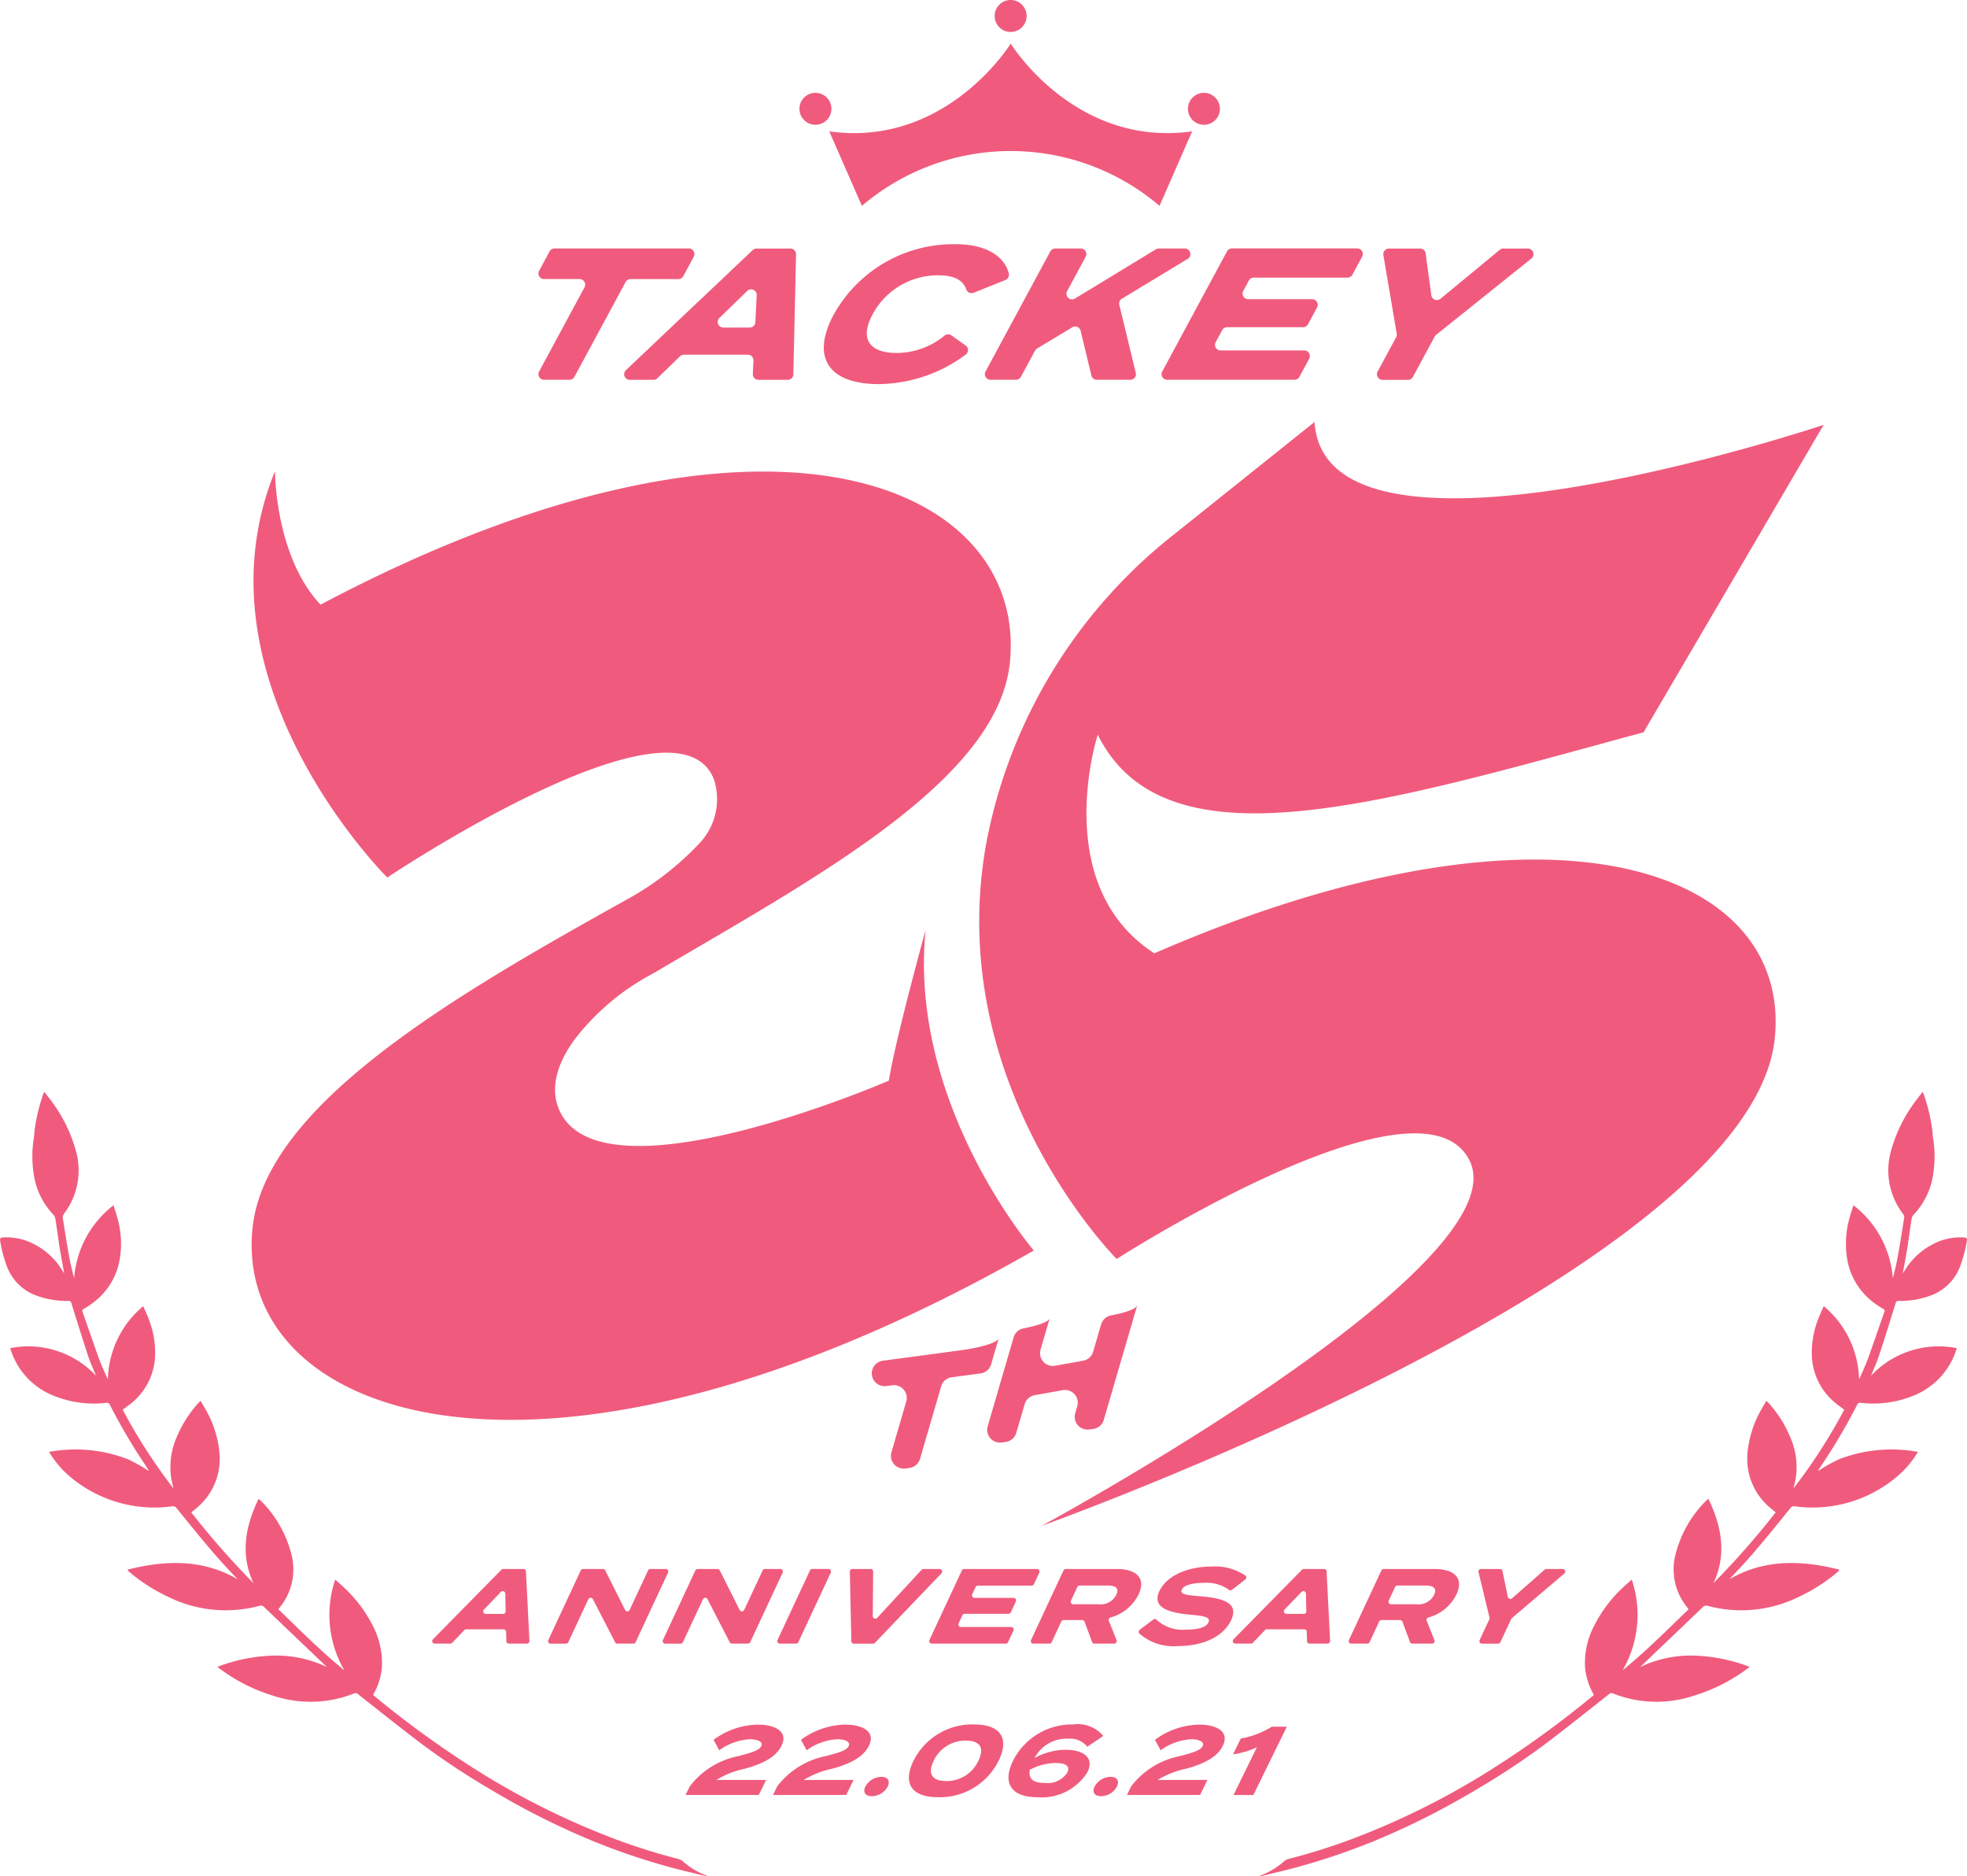 <svg xmlns="http://www.w3.org/2000/svg" xmlns:xlink="http://www.w3.org/1999/xlink" width="163.742" height="156.174" viewBox="0 0 163.742 156.174">
  <defs>
    <clipPath id="clip-path">
      <rect id="長方形_35" data-name="長方形 35" width="163.742" height="156.174" fill="#f05b7d"/>
    </clipPath>
  </defs>
  <g id="グループ_27" data-name="グループ 27" transform="translate(0)">
    <g id="グループ_26" data-name="グループ 26" transform="translate(0)" clip-path="url(#clip-path)">
      <path id="パス_178" data-name="パス 178" d="M76.912,3.254s-5.335,8.662-15.1,7.3l2.715,6.2a19.1,19.1,0,0,1,24.778,0l2.715-6.2c-9.77,1.36-15.1-7.3-15.1-7.3" transform="translate(7.22 0.38)" fill="#f05b7d"/>
      <path id="パス_179" data-name="パス 179" d="M60.92,6.919a1.33,1.33,0,1,0,1.33,1.33,1.33,1.33,0,0,0-1.33-1.33" transform="translate(6.961 0.808)" fill="#f05b7d"/>
      <path id="パス_180" data-name="パス 180" d="M89.877,6.919a1.33,1.33,0,1,0,1.33,1.33,1.33,1.33,0,0,0-1.33-1.33" transform="translate(10.343 0.808)" fill="#f05b7d"/>
      <path id="パス_181" data-name="パス 181" d="M75.471,2.66a1.33,1.33,0,1,0-1.33-1.33,1.33,1.33,0,0,0,1.33,1.33" transform="translate(8.66)" fill="#f05b7d"/>
      <path id="パス_182" data-name="パス 182" d="M83.069,98.863l-.666,2.281a1.066,1.066,0,0,1-.881.757l-2.332.419a1.064,1.064,0,0,1-1.164-1.354l.451-1.543.135-.466.176-.6c-.112.382-1.394.689-2.189.845a1.061,1.061,0,0,0-.814.745l-2.159,7.4a1.064,1.064,0,0,0,1.163,1.354l.334-.045a1.064,1.064,0,0,0,.88-.756l.7-2.388a1.067,1.067,0,0,1,.881-.757l2.332-.419a1.065,1.065,0,0,1,1.164,1.354l-.169.575a1.065,1.065,0,0,0,1.164,1.354l.333-.045a1.062,1.062,0,0,0,.88-.756l2.474-8.471.136-.466.175-.6c-.111.382-1.393.689-2.189.845a1.06,1.06,0,0,0-.813.745" transform="translate(8.595 11.362)" fill="#f05b7d"/>
      <path id="パス_183" data-name="パス 183" d="M75.234,100.8l.136-.465.175-.6c-.163.556-2.817.955-2.817.955l-6.824.915a1.064,1.064,0,1,0,.284,2.11l.5-.066A1.064,1.064,0,0,1,67.85,105l-1.233,4.224a1.065,1.065,0,0,0,1.164,1.354l.332-.045a1.066,1.066,0,0,0,.881-.757l1.762-6.035a1.063,1.063,0,0,1,.88-.757l2.4-.321a1.066,1.066,0,0,0,.88-.757Z" transform="translate(7.591 11.65)" fill="#f05b7d"/>
      <path id="パス_184" data-name="パス 184" d="M87.569,75.673c32.924-14.342,53.025-7.092,51.65,7.031-1.9,19.486-61.03,40.619-61.03,40.619S118.162,101.66,113.8,92.914c-4.033-8.094-29.369,8.2-29.369,8.2s-14.641-14.663-10.8-34.9A42.835,42.835,0,0,1,89.1,40.887l11.8-9.437c.9,14.151,42.381.237,42.381.237L128.291,57.277c-21.588,5.847-39.794,11.589-45.436.2,0,0-4.067,12.523,4.715,18.2" transform="translate(8.527 3.674)" fill="#f05b7d"/>
      <path id="パス_185" data-name="パス 185" d="M74.86,73.309s-2.506,9.067-3.06,12.535c0,0-24.566,10.66-27.561,2.126-.581-1.657-.025-3.65,1.479-5.654a20.035,20.035,0,0,1,6.469-5.4C65.464,69.079,80.919,60.885,81.881,51c1.449-14.888-20.348-24.381-57.39-4.774C20.685,42.173,20.7,35.117,20.7,35.117c-7.122,17.474,9.347,33.82,9.347,33.82s24.333-16.315,27.231-8.056a5.342,5.342,0,0,1-1.269,5.234,24.353,24.353,0,0,1-6.029,4.657C35.918,78.608,19.834,87.816,18.824,98.18c-1.552,15.951,24.272,25.1,65.046,1.8,0,0-10.461-12.17-9.01-26.675" transform="translate(2.191 4.102)" fill="#f05b7d"/>
      <path id="パス_186" data-name="パス 186" d="M38.16,121.953H35.048a.212.212,0,0,0-.152.065l-1.016,1.06a.213.213,0,0,1-.153.065h-1.3a.211.211,0,0,1-.151-.358l5.7-5.791a.209.209,0,0,1,.15-.063H39.81a.21.21,0,0,1,.21.2l.291,5.791a.211.211,0,0,1-.211.221H38.6a.211.211,0,0,1-.211-.205l-.02-.778a.211.211,0,0,0-.211-.205m.172-1.5-.031-1.475a.211.211,0,0,0-.363-.142l-1.415,1.475a.211.211,0,0,0,.152.357h1.446a.211.211,0,0,0,.211-.216" transform="translate(3.762 13.659)" fill="#f05b7d"/>
      <path id="パス_187" data-name="パス 187" d="M50.841,117.231l-2.7,5.791a.212.212,0,0,1-.191.122H46.62a.212.212,0,0,1-.188-.115l-1.849-3.586a.211.211,0,0,0-.379.008l-1.667,3.572a.212.212,0,0,1-.191.122H41.063a.211.211,0,0,1-.191-.3l2.7-5.791a.212.212,0,0,1,.191-.122H45.42a.213.213,0,0,1,.189.116l1.655,3.293a.211.211,0,0,0,.38-.006l1.532-3.282a.212.212,0,0,1,.192-.122H50.65a.211.211,0,0,1,.191.3" transform="translate(4.772 13.659)" fill="#f05b7d"/>
      <path id="パス_188" data-name="パス 188" d="M59.383,117.231l-2.7,5.791a.212.212,0,0,1-.191.122H55.162a.212.212,0,0,1-.188-.115l-1.849-3.586a.211.211,0,0,0-.379.008l-1.667,3.572a.212.212,0,0,1-.191.122H49.605a.211.211,0,0,1-.191-.3l2.7-5.791a.212.212,0,0,1,.191-.122h1.653a.213.213,0,0,1,.189.116l1.655,3.293a.211.211,0,0,0,.38-.006l1.532-3.282a.212.212,0,0,1,.192-.122h1.282a.211.211,0,0,1,.191.3" transform="translate(5.77 13.659)" fill="#f05b7d"/>
      <path id="パス_189" data-name="パス 189" d="M57.957,122.843l2.7-5.791a.212.212,0,0,1,.191-.122H62.2a.211.211,0,0,1,.191.3l-2.7,5.791a.212.212,0,0,1-.192.122H58.148a.211.211,0,0,1-.191-.3" transform="translate(6.768 13.659)" fill="#f05b7d"/>
      <path id="パス_190" data-name="パス 190" d="M65.285,117.143l-.031,3.713a.21.21,0,0,0,.365.145l3.7-4a.211.211,0,0,1,.155-.068h1.348a.212.212,0,0,1,.153.357l-5.542,5.791a.21.21,0,0,1-.152.065h-1.6a.211.211,0,0,1-.211-.207l-.125-5.791a.211.211,0,0,1,.211-.216h1.523a.211.211,0,0,1,.211.213" transform="translate(7.399 13.659)" fill="#f05b7d"/>
      <path id="パス_191" data-name="パス 191" d="M76.276,122.059l-.449.963a.212.212,0,0,1-.191.122H69.472a.212.212,0,0,1-.192-.3l2.7-5.791a.212.212,0,0,1,.191-.122h6.067a.211.211,0,0,1,.191.3l-.449.963a.212.212,0,0,1-.192.122H73.313a.212.212,0,0,0-.192.122l-.279.6a.212.212,0,0,0,.192.3h3.25a.211.211,0,0,1,.192.3l-.421.9a.212.212,0,0,1-.191.122H72.218a.21.21,0,0,0-.191.122l-.317.678a.212.212,0,0,0,.192.3h4.182a.211.211,0,0,1,.191.3" transform="translate(8.09 13.659)" fill="#f05b7d"/>
      <path id="パス_192" data-name="パス 192" d="M81.933,123.005l-.624-1.686a.21.21,0,0,0-.2-.137H79.565a.211.211,0,0,0-.191.122l-.8,1.718a.209.209,0,0,1-.191.122H77.044a.21.21,0,0,1-.19-.3l2.7-5.79a.211.211,0,0,1,.192-.122h4.223c1.588,0,2.495.7,1.834,2.121a3.683,3.683,0,0,1-2.335,1.916.21.21,0,0,0-.137.278l.641,1.607a.211.211,0,0,1-.2.289H82.131a.21.21,0,0,1-.2-.137m.534-3.137a1.461,1.461,0,0,0,1.482-.781c.281-.6-.106-.781-.753-.781H80.9a.211.211,0,0,0-.192.122l-.53,1.139a.21.21,0,0,0,.19.3Z" transform="translate(8.975 13.659)" fill="#f05b7d"/>
      <path id="パス_193" data-name="パス 193" d="M92.566,121.221c-.6,1.278-2.183,2.148-4.437,2.148a4.3,4.3,0,0,1-3.2-1.043.212.212,0,0,1,.032-.31l1.13-.859a.212.212,0,0,1,.287.035A3.163,3.163,0,0,0,88.8,122c1.065,0,1.689-.194,1.88-.6s-.249-.533-1.476-.639c-1.771-.16-3.259-.568-2.612-1.953.622-1.33,2.4-2.058,4.369-2.058a4.481,4.481,0,0,1,2.8.754.208.208,0,0,1-.015.322l-1.106.866a.21.21,0,0,1-.268-.013,3.138,3.138,0,0,0-2.042-.57c-.728,0-1.661.115-1.867.558-.2.418.5.47,1.567.56,1.953.169,3.2.568,2.537,2" transform="translate(9.915 13.637)" fill="#f05b7d"/>
      <path id="パス_194" data-name="パス 194" d="M97.836,121.953H94.724a.212.212,0,0,0-.152.065l-1.016,1.06a.213.213,0,0,1-.153.065H92.1a.211.211,0,0,1-.151-.358l5.7-5.791a.209.209,0,0,1,.15-.063h1.69a.21.21,0,0,1,.211.2l.291,5.791a.211.211,0,0,1-.211.221h-1.5a.211.211,0,0,1-.211-.205l-.02-.778a.211.211,0,0,0-.211-.205m.172-1.5-.031-1.475a.211.211,0,0,0-.363-.142L96.2,120.309a.211.211,0,0,0,.152.357H97.8a.211.211,0,0,0,.211-.216" transform="translate(10.733 13.659)" fill="#f05b7d"/>
      <path id="パス_195" data-name="パス 195" d="M105.629,123.005l-.624-1.686a.21.21,0,0,0-.2-.137h-1.547a.211.211,0,0,0-.191.122l-.8,1.718a.209.209,0,0,1-.191.122H100.74a.211.211,0,0,1-.191-.3l2.7-5.79a.211.211,0,0,1,.192-.122h4.223c1.588,0,2.495.7,1.833,2.121a3.681,3.681,0,0,1-2.334,1.916.209.209,0,0,0-.137.278l.64,1.607a.21.21,0,0,1-.2.289h-1.645a.21.21,0,0,1-.2-.137m.533-3.137a1.462,1.462,0,0,0,1.483-.781c.281-.6-.106-.781-.754-.781h-2.3a.212.212,0,0,0-.192.122l-.532,1.139a.211.211,0,0,0,.191.3Z" transform="translate(11.743 13.659)" fill="#f05b7d"/>
      <path id="パス_196" data-name="パス 196" d="M112.2,117.1l.45,2.158a.212.212,0,0,0,.346.116l2.721-2.389a.209.209,0,0,1,.14-.052h1.361a.211.211,0,0,1,.136.372l-4.37,3.716a.226.226,0,0,0-.055.071l-.9,1.931a.21.21,0,0,1-.191.122h-1.346a.211.211,0,0,1-.191-.3l.806-1.727a.215.215,0,0,0,.015-.14l-.917-3.785a.211.211,0,0,1,.205-.26h1.584a.21.21,0,0,1,.207.168" transform="translate(12.872 13.659)" fill="#f05b7d"/>
      <path id="パス_197" data-name="パス 197" d="M51.784,21.067H47.8a.466.466,0,0,0-.41.245L43.131,29.2a.464.464,0,0,1-.41.245H40.6a.466.466,0,0,1-.41-.687l3.779-7.008a.466.466,0,0,0-.41-.687H40.6a.466.466,0,0,1-.41-.687l.871-1.614a.466.466,0,0,1,.41-.245H52.654a.466.466,0,0,1,.41.687l-.87,1.614a.466.466,0,0,1-.41.245" transform="translate(4.688 2.164)" fill="#f05b7d"/>
      <path id="パス_198" data-name="パス 198" d="M56.82,27.357H51.5a.464.464,0,0,0-.324.132l-1.886,1.829a.468.468,0,0,1-.325.131H46.987a.466.466,0,0,1-.321-.8L57.226,18.65a.466.466,0,0,1,.321-.127h2.819a.466.466,0,0,1,.466.476l-.223,9.994a.465.465,0,0,1-.465.456H57.7a.466.466,0,0,1-.466-.487l.052-1.117a.466.466,0,0,0-.466-.488m.624-2.7.115-2.246a.466.466,0,0,0-.79-.358l-2.316,2.246a.466.466,0,0,0,.324.8h2.2a.465.465,0,0,0,.465-.442" transform="translate(5.434 2.164)" fill="#f05b7d"/>
      <path id="パス_199" data-name="パス 199" d="M72.024,25.786l1.188.845a.463.463,0,0,1,.022.743,12.345,12.345,0,0,1-7.227,2.471c-4.12,0-5.745-2.14-3.759-5.822A11.4,11.4,0,0,1,72.413,18.2c2.565,0,4.034,1.055,4.388,2.418a.475.475,0,0,1-.278.563l-2.65,1.063a.465.465,0,0,1-.609-.287c-.281-.791-1.06-1.167-2.3-1.167a6.15,6.15,0,0,0-5.489,3.232c-1.128,2.092-.243,3.231,2,3.231a6.313,6.313,0,0,0,3.984-1.45.468.468,0,0,1,.557-.019" transform="translate(7.173 2.126)" fill="#f05b7d"/>
      <path id="パス_200" data-name="パス 200" d="M82.28,29.092l-.9-3.725a.466.466,0,0,0-.692-.29L77.76,26.84a.455.455,0,0,0-.17.178L76.41,29.2a.464.464,0,0,1-.41.245H73.875a.466.466,0,0,1-.41-.687l5.392-9.994a.464.464,0,0,1,.41-.245h2.125a.466.466,0,0,1,.41.687l-1.543,2.86a.466.466,0,0,0,.652.619l6.738-4.1a.471.471,0,0,1,.242-.067h2.164a.466.466,0,0,1,.24.864L84.813,22.7a.466.466,0,0,0-.211.508l1.371,5.664a.467.467,0,0,1-.453.575H82.732a.466.466,0,0,1-.452-.356" transform="translate(8.575 2.164)" fill="#f05b7d"/>
      <path id="パス_201" data-name="パス 201" d="M98.868,27.7l-.811,1.5a.468.468,0,0,1-.41.245h-10.6a.466.466,0,0,1-.41-.687l5.391-10a.466.466,0,0,1,.41-.245h10.43a.466.466,0,0,1,.41.687l-.811,1.5a.468.468,0,0,1-.41.245h-7.8a.466.466,0,0,0-.41.245l-.466.863a.465.465,0,0,0,.41.686h5.323a.466.466,0,0,1,.41.687l-.753,1.4a.466.466,0,0,1-.41.245H92.038a.465.465,0,0,0-.41.245l-.542,1a.466.466,0,0,0,.41.687h6.962a.466.466,0,0,1,.41.687" transform="translate(10.113 2.164)" fill="#f05b7d"/>
      <path id="パス_202" data-name="パス 202" d="M106.687,18.925l.474,3.482a.466.466,0,0,0,.758.3l4.937-4.075a.463.463,0,0,1,.3-.107H115.2a.466.466,0,0,1,.291.83l-7.933,6.354a.444.444,0,0,0-.118.143l-1.81,3.356a.466.466,0,0,1-.41.245H103.1a.466.466,0,0,1-.41-.687l1.541-2.857a.468.468,0,0,0,.049-.3l-1.11-6.541a.466.466,0,0,1,.459-.544h2.6a.466.466,0,0,1,.461.4" transform="translate(11.988 2.164)" fill="#f05b7d"/>
      <path id="パス_203" data-name="パス 203" d="M57.119,128.531c1.371,0,2.569.537,1.967,1.763-.477.974-1.652,1.533-3.088,1.915a7.388,7.388,0,0,0-2.336.926h4.147l-.614,1.251H51.1l.351-.715a6.722,6.722,0,0,1,4.076-2.525c.947-.26,1.684-.439,1.871-.82s-.325-.577-.949-.577a4.762,4.762,0,0,0-2.544.917l-.474-.868a6.355,6.355,0,0,1,3.687-1.268" transform="translate(5.969 15.014)" fill="#f05b7d"/>
      <path id="パス_204" data-name="パス 204" d="M63.634,128.531c1.371,0,2.569.537,1.968,1.763-.478.974-1.652,1.533-3.089,1.915a7.4,7.4,0,0,0-2.336.926h4.146l-.613,1.251H57.617l.35-.715a6.725,6.725,0,0,1,4.077-2.525c.948-.26,1.684-.439,1.871-.82s-.325-.577-.949-.577a4.762,4.762,0,0,0-2.544.917l-.475-.868a6.361,6.361,0,0,1,3.688-1.268" transform="translate(6.73 15.014)" fill="#f05b7d"/>
      <path id="パス_205" data-name="パス 205" d="M64.512,133.234a1.551,1.551,0,0,1,1.33-.812c.544,0,.749.357.527.812a1.523,1.523,0,0,1-1.319.8c-.551,0-.765-.341-.538-.8" transform="translate(7.525 15.468)" fill="#f05b7d"/>
      <path id="パス_206" data-name="パス 206" d="M68.131,131.546a5.458,5.458,0,0,1,5.023-3.03c2.181,0,3,1.113,2.059,3.03a5.462,5.462,0,0,1-5.03,3.03c-2.174,0-2.991-1.113-2.053-3.03m5.4,0c.534-1.088.127-1.681-1.033-1.681a2.9,2.9,0,0,0-2.69,1.681c-.533,1.088-.125,1.682,1.043,1.682a2.9,2.9,0,0,0,2.68-1.682" transform="translate(7.914 15.012)" fill="#f05b7d"/>
      <path id="パス_207" data-name="パス 207" d="M81.727,132.513a4.471,4.471,0,0,1-4.143,2.063c-2.174,0-2.952-1.161-2.037-3.03a5.494,5.494,0,0,1,5.007-3.029,2.772,2.772,0,0,1,2.507.958l-1.333.9a1.8,1.8,0,0,0-1.58-.667,2.985,2.985,0,0,0-2.8,1.6,5.446,5.446,0,0,1,2.59-.682c1.193,0,2.479.488,1.795,1.885m-1.672.016c.291-.593-.2-.8-1.01-.8a4.71,4.71,0,0,0-2.1.561c-.168.821.371,1.1,1.223,1.1a1.966,1.966,0,0,0,1.886-.852" transform="translate(8.781 15.012)" fill="#f05b7d"/>
      <path id="パス_208" data-name="パス 208" d="M81.6,133.234a1.551,1.551,0,0,1,1.33-.812c.544,0,.749.357.527.812a1.523,1.523,0,0,1-1.319.8c-.551,0-.765-.341-.538-.8" transform="translate(9.521 15.468)" fill="#f05b7d"/>
      <path id="パス_209" data-name="パス 209" d="M90.013,128.531c1.371,0,2.569.537,1.967,1.763-.477.974-1.652,1.533-3.088,1.915a7.388,7.388,0,0,0-2.336.926H90.7l-.614,1.251H84l.351-.715a6.722,6.722,0,0,1,4.076-2.525c.947-.26,1.684-.439,1.871-.82s-.325-.577-.949-.577a4.762,4.762,0,0,0-2.544.917l-.474-.868a6.355,6.355,0,0,1,3.687-1.268" transform="translate(9.812 15.014)" fill="#f05b7d"/>
      <path id="パス_210" data-name="パス 210" d="M93.891,130.4a6.818,6.818,0,0,1-1.981.584l.644-1.316a7.267,7.267,0,0,0,2.582-.983h1.25L93.6,134.37H91.945Z" transform="translate(10.736 15.032)" fill="#f05b7d"/>
      <path id="パス_211" data-name="パス 211" d="M58.848,146.669c-.524-.126-1.045-.255-1.57-.377a55.056,55.056,0,0,1-10.224-3.568,64.689,64.689,0,0,1-6.256-3.308,61.639,61.639,0,0,1-5.829-3.868c-1.739-1.323-3.446-2.687-5.164-4.04a.3.3,0,0,0-.35-.056,9.833,9.833,0,0,1-6.732.176,14.489,14.489,0,0,1-4.419-2.235l-.212-.163a14.242,14.242,0,0,1,4.579-.933,9.726,9.726,0,0,1,4.534.948c-.041-.041-.082-.084-.124-.124q-2.54-2.424-5.078-4.85a.37.37,0,0,0-.414-.116,10.821,10.821,0,0,1-7.707-.81,14.23,14.23,0,0,1-3.011-1.926c-.07-.059-.137-.121-.205-.183a.6.6,0,0,1-.044-.1c3.154-.781,6.227-.9,9.162.809l-.624-.662c-1.585-1.677-3.015-3.484-4.467-5.272a.345.345,0,0,0-.354-.142,10.888,10.888,0,0,1-8.35-2.334,8.363,8.363,0,0,1-1.913-2.2c.284-.041.541-.089.8-.114a12.124,12.124,0,0,1,5.757.724,13.825,13.825,0,0,1,1.566.861.6.6,0,0,0,.2.092c-.232-.354-.467-.707-.7-1.063a48.871,48.871,0,0,1-2.553-4.409.266.266,0,0,0-.325-.166,8.923,8.923,0,0,1-4.4-.613,6.114,6.114,0,0,1-3.541-3.844.744.744,0,0,1-.023-.1A7.723,7.723,0,0,1,7.993,105c-.227-.56-.472-1.081-.652-1.625-.486-1.474-.946-2.956-1.407-4.438-.045-.144-.109-.163-.237-.164a7.239,7.239,0,0,1-2.7-.458,4.11,4.11,0,0,1-2.419-2.41,10.691,10.691,0,0,1-.565-2.133c-.028-.19.019-.267.214-.28a4.9,4.9,0,0,1,2.625.567,5.87,5.87,0,0,1,2.362,2.226c.034.057.073.111.131.2-.128-.719-.26-1.394-.369-2.073-.128-.812-.232-1.627-.36-2.439a.708.708,0,0,0-.163-.367A6.146,6.146,0,0,1,2.8,88.148a9.376,9.376,0,0,1,.026-2.977c.029-.188.026-.379.049-.566a14.988,14.988,0,0,1,.737-3.082c.015-.038.037-.071.076-.15.235.308.459.584.666.873a12.282,12.282,0,0,1,2.026,4.272A5.93,5.93,0,0,1,5.7,90.965c-.124.219-.284.418-.419.632a.383.383,0,0,0-.061.23c.17,1.069.337,2.138.527,3.2.112.621.262,1.235.423,1.863A8.471,8.471,0,0,1,9.452,90.81c.126.417.249.766.338,1.125a7.737,7.737,0,0,1,.082,3.84,5.728,5.728,0,0,1-2.3,3.276,5.667,5.667,0,0,1-.6.382c-.118.064-.144.125-.1.248.457,1.3.9,2.6,1.368,3.9.213.585.48,1.15.739,1.722a8.2,8.2,0,0,1,2.942-6.093c.161.374.318.7.447,1.042a7.6,7.6,0,0,1,.535,3.283,5.341,5.341,0,0,1-2.178,3.913c-.161.124-.325.242-.51.38a45.825,45.825,0,0,0,4.222,6.549c-.065-.3-.145-.6-.193-.9a6.2,6.2,0,0,1,.491-3.419,9.851,9.851,0,0,1,1.7-2.7c.074-.085.154-.161.261-.27.164.281.327.541.471.809a8.832,8.832,0,0,1,1.1,3.512,5.3,5.3,0,0,1-2.038,4.713c-.1.08-.193.159-.307.251a68.617,68.617,0,0,0,5.18,5.893c-1.121-2.407-.679-4.71.414-7a.594.594,0,0,1,.119.063,9.622,9.622,0,0,1,2.63,4.558,4.988,4.988,0,0,1-.971,4.388c-.038.05-.074.1-.121.166,1.788,1.721,3.531,3.481,5.488,5.073a9.179,9.179,0,0,1-.757-7.544c.22.2.4.343.562.5a11.386,11.386,0,0,1,2.707,3.623,6.657,6.657,0,0,1,.616,3.218,5.442,5.442,0,0,1-.629,2.064c-.026.05-.052.1-.077.151a.268.268,0,0,0-.009.063c.338.276.682.564,1.034.842a82.059,82.059,0,0,0,8.1,5.729,64.191,64.191,0,0,0,11.144,5.462,51.736,51.736,0,0,0,5.144,1.606.861.861,0,0,1,.343.184A6.315,6.315,0,0,0,58.7,146.56c.054.022.108.047.163.071l-.01.037" transform="translate(0 9.505)" fill="#f05b7d"/>
      <path id="パス_212" data-name="パス 212" d="M93.925,146.669c.523-.126,1.045-.255,1.569-.377a55.067,55.067,0,0,0,10.226-3.568,64.671,64.671,0,0,0,6.255-3.308,61.655,61.655,0,0,0,5.83-3.868c1.739-1.323,3.446-2.687,5.164-4.04a.3.3,0,0,1,.35-.056,9.833,9.833,0,0,0,6.732.176,14.5,14.5,0,0,0,4.419-2.235l.212-.163a14.248,14.248,0,0,0-4.579-.933,9.726,9.726,0,0,0-4.534.948c.041-.041.082-.084.124-.124q2.54-2.424,5.077-4.85a.372.372,0,0,1,.415-.116,10.821,10.821,0,0,0,7.707-.81,14.231,14.231,0,0,0,3.011-1.926c.07-.059.137-.121.2-.183a.487.487,0,0,0,.045-.1c-3.155-.781-6.227-.9-9.162.809l.624-.662c1.584-1.677,3.015-3.484,4.467-5.272a.344.344,0,0,1,.354-.142,10.884,10.884,0,0,0,8.349-2.334,8.346,8.346,0,0,0,1.914-2.2c-.284-.041-.542-.089-.8-.114a12.122,12.122,0,0,0-5.757.724,13.824,13.824,0,0,0-1.566.861.6.6,0,0,1-.2.092c.232-.354.467-.707.7-1.063a48.618,48.618,0,0,0,2.554-4.409.266.266,0,0,1,.325-.166,8.923,8.923,0,0,0,4.4-.613,6.117,6.117,0,0,0,3.541-3.844.949.949,0,0,0,.023-.1A7.723,7.723,0,0,0,144.78,105c.227-.56.472-1.081.652-1.625.486-1.474.946-2.956,1.407-4.438.045-.144.109-.163.237-.164a7.239,7.239,0,0,0,2.7-.458,4.111,4.111,0,0,0,2.419-2.41,10.692,10.692,0,0,0,.565-2.133c.028-.19-.019-.267-.214-.28a4.9,4.9,0,0,0-2.625.567,5.871,5.871,0,0,0-2.362,2.226c-.035.057-.073.111-.131.2.128-.719.26-1.394.369-2.073.128-.812.232-1.627.36-2.439a.708.708,0,0,1,.163-.367,6.146,6.146,0,0,0,1.646-3.458,9.409,9.409,0,0,0-.026-2.977c-.029-.188-.026-.379-.05-.566a14.847,14.847,0,0,0-.737-3.082c-.013-.038-.036-.071-.075-.15-.236.308-.46.584-.666.873a12.262,12.262,0,0,0-2.026,4.272,5.934,5.934,0,0,0,.68,4.448c.124.219.285.418.419.632a.368.368,0,0,1,.061.23c-.17,1.069-.336,2.138-.527,3.2-.111.621-.261,1.235-.422,1.863a8.47,8.47,0,0,0-3.281-6.083c-.126.417-.249.766-.338,1.125a7.737,7.737,0,0,0-.082,3.84,5.728,5.728,0,0,0,2.3,3.276,5.668,5.668,0,0,0,.6.382c.118.064.144.125.1.248-.457,1.3-.9,2.6-1.368,3.9-.213.585-.48,1.15-.739,1.722a8.2,8.2,0,0,0-2.942-6.093c-.161.374-.319.7-.447,1.042a7.578,7.578,0,0,0-.535,3.283,5.341,5.341,0,0,0,2.178,3.913c.16.124.325.242.509.38a45.916,45.916,0,0,1-4.22,6.549c.065-.3.145-.6.193-.9a6.2,6.2,0,0,0-.491-3.419,9.881,9.881,0,0,0-1.7-2.7c-.073-.085-.154-.161-.26-.27-.165.281-.327.541-.471.809a8.832,8.832,0,0,0-1.1,3.512,5.3,5.3,0,0,0,2.038,4.713c.1.08.193.159.306.251a68.431,68.431,0,0,1-5.18,5.893c1.122-2.407.68-4.71-.413-7a.563.563,0,0,0-.12.063,9.622,9.622,0,0,0-2.63,4.558,4.988,4.988,0,0,0,.971,4.388c.038.05.074.1.121.166-1.788,1.721-3.531,3.481-5.488,5.073a9.179,9.179,0,0,0,.757-7.544c-.22.2-.4.343-.562.5a11.385,11.385,0,0,0-2.707,3.623,6.657,6.657,0,0,0-.616,3.218,5.442,5.442,0,0,0,.629,2.064c.026.05.052.1.077.151a.267.267,0,0,1,.009.063c-.338.276-.682.564-1.034.842a81.942,81.942,0,0,1-8.1,5.729,64.113,64.113,0,0,1-11.144,5.462,51.736,51.736,0,0,1-5.144,1.606.861.861,0,0,0-.343.184,6.324,6.324,0,0,1-1.857,1.144c-.055.022-.109.047-.164.071l.011.037" transform="translate(10.97 9.505)" fill="#f05b7d"/>
    </g>
  </g>
</svg>

